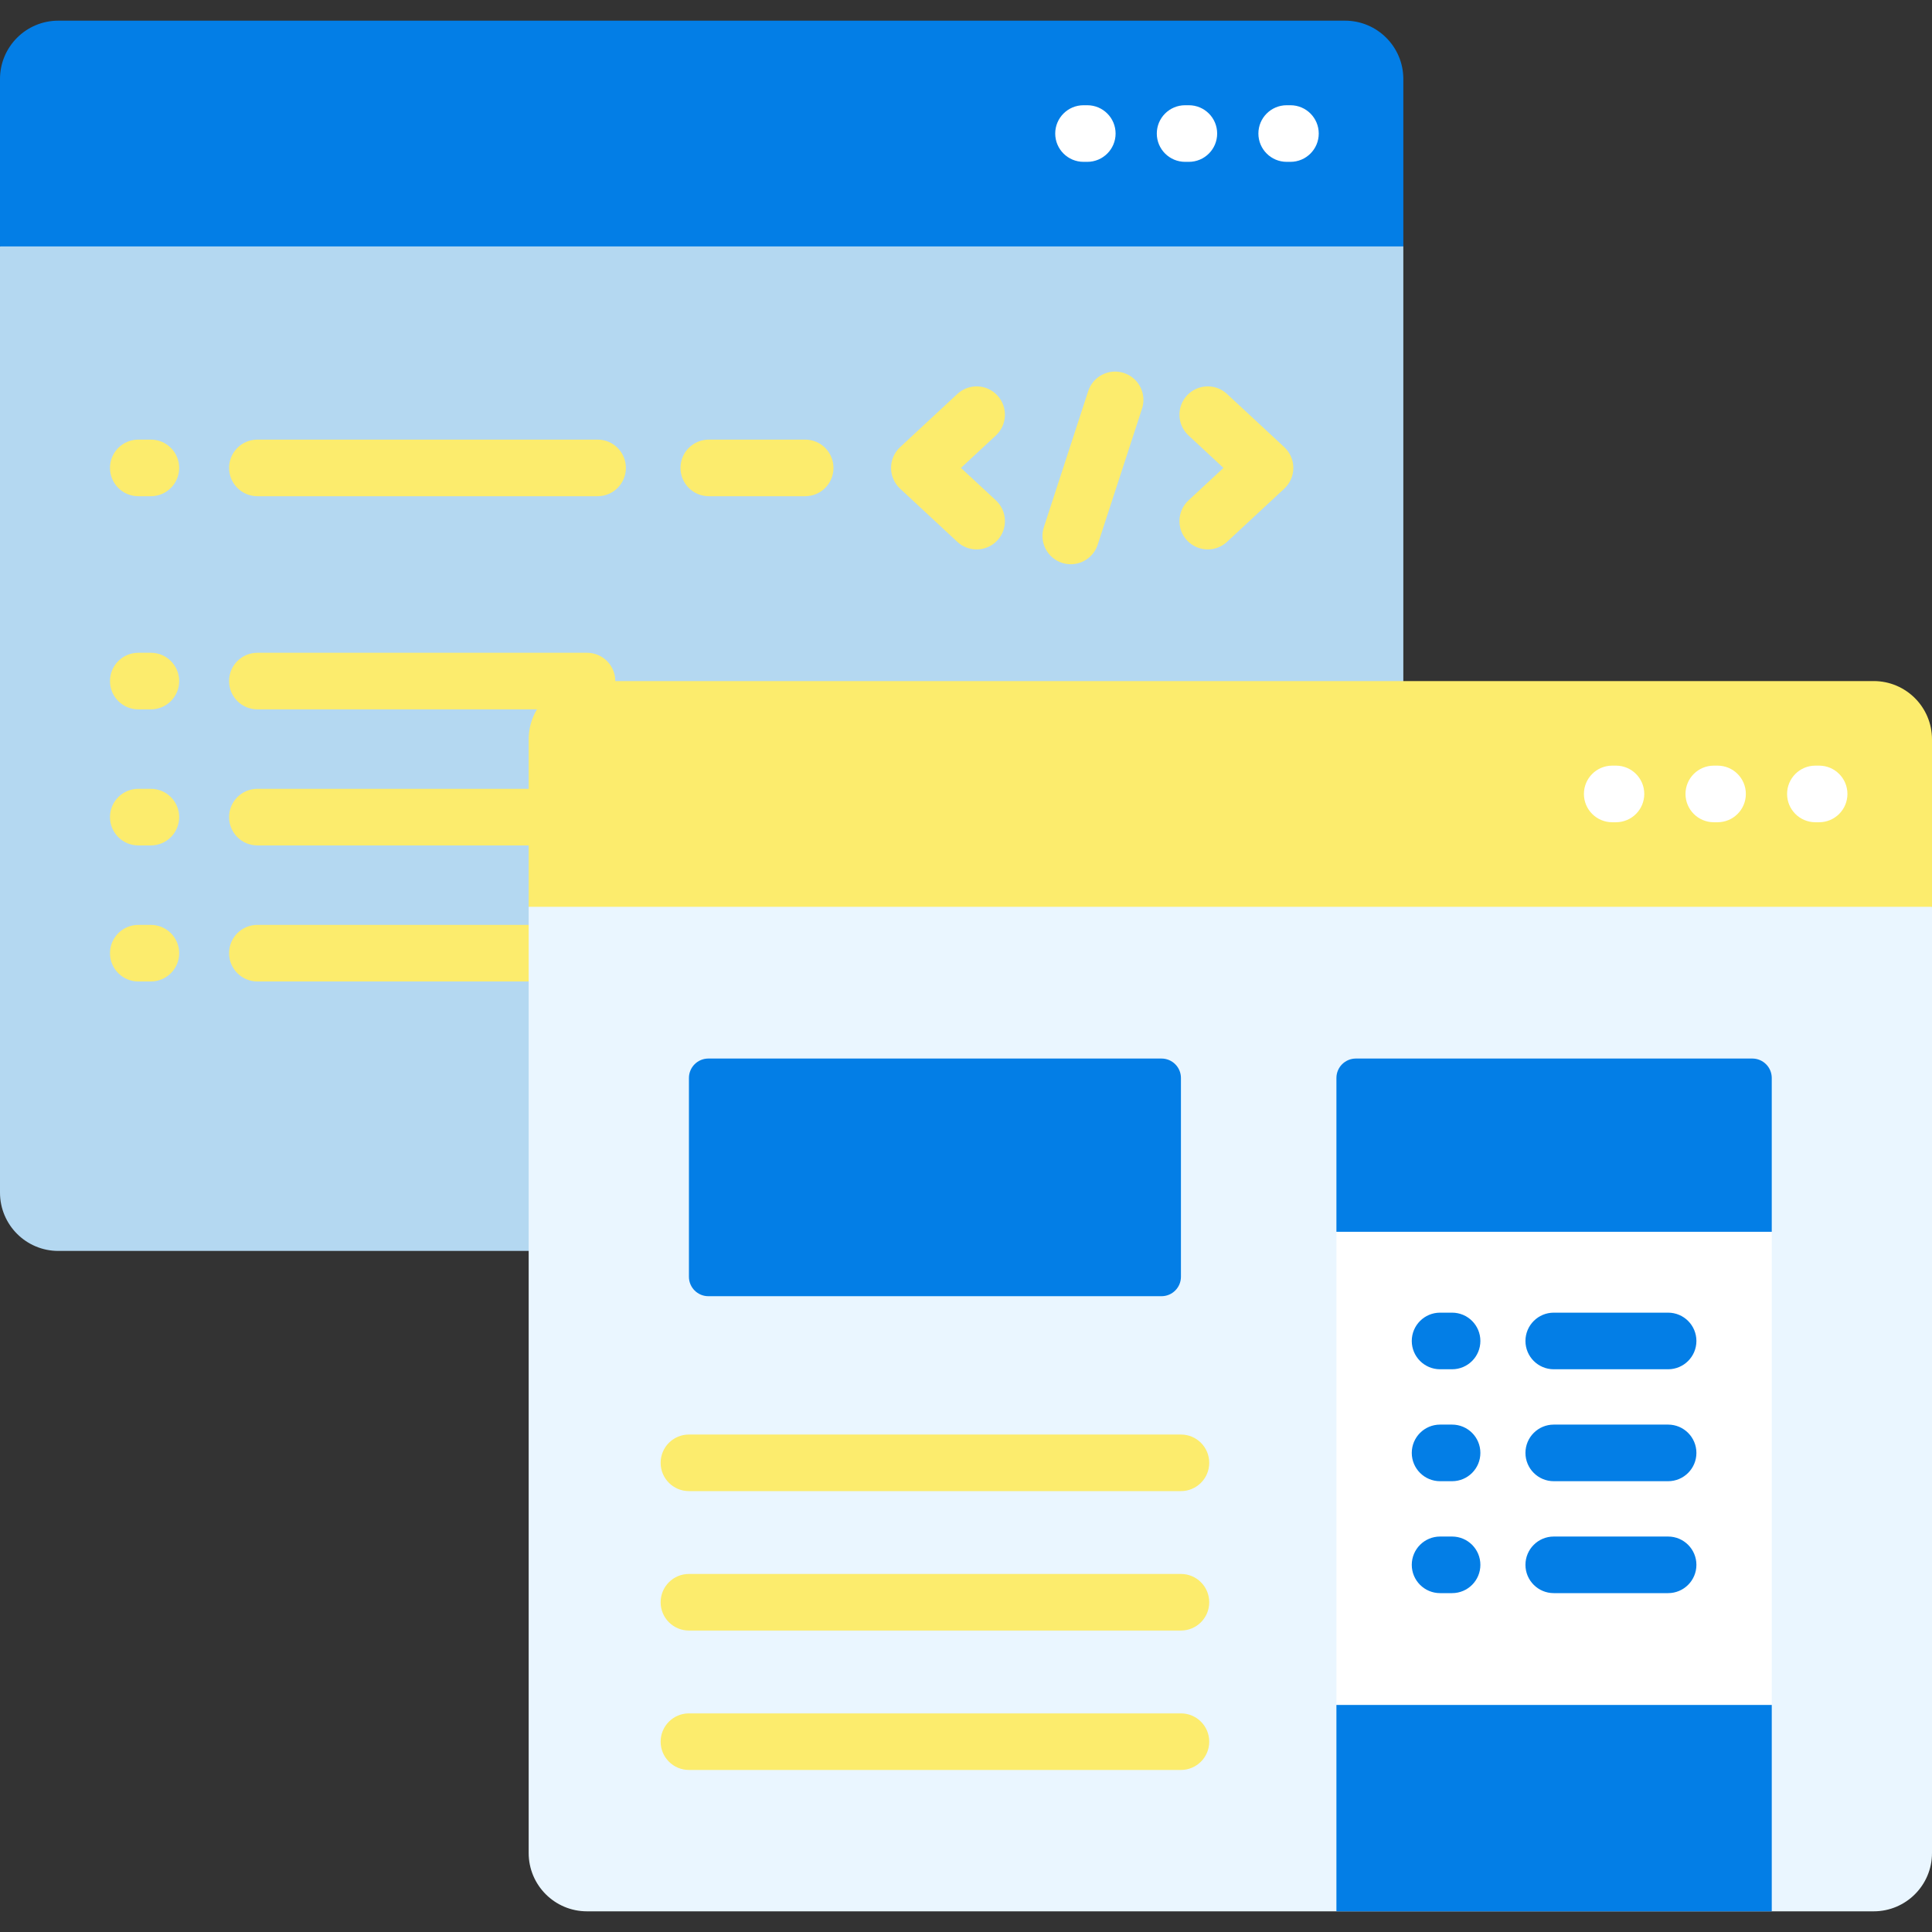 <svg width="100" height="100" viewBox="0 0 100 100" fill="none" xmlns="http://www.w3.org/2000/svg">
<rect x="0" y="0" width="100" height="100" fill="#333333" stroke="none"/>
<g clip-path="url(#clip0_17_6167)">
<g clip-path="url(#clip1_17_6167)">
<path d="M27.566 38.27C27.566 36.717 28.829 35.453 30.383 35.453H72.636V12.754L72.497 12.564H0.285L0 12.754V61.73C0 63.397 1.351 64.748 3.018 64.748H27.566V38.27Z" fill="#B4D8F1"/>
<path d="M7.809 25.684H7.158C6.349 25.684 5.693 25.028 5.693 24.219C5.693 23.41 6.349 22.754 7.158 22.754H7.809C8.618 22.754 9.274 23.41 9.274 24.219C9.274 25.028 8.618 25.684 7.809 25.684Z" fill="#FCEC6D"/>
<path d="M41.676 25.684H36.687C35.878 25.684 35.222 25.028 35.222 24.219C35.222 23.41 35.878 22.754 36.687 22.754H41.676C42.485 22.754 43.141 23.41 43.141 24.219C43.141 25.028 42.485 25.684 41.676 25.684Z" fill="#FCEC6D"/>
<path d="M30.931 25.684H13.322C12.513 25.684 11.857 25.028 11.857 24.219C11.857 23.41 12.513 22.754 13.322 22.754H30.931C31.74 22.754 32.396 23.41 32.396 24.219C32.396 25.028 31.74 25.684 30.931 25.684Z" fill="#FCEC6D"/>
<path d="M7.809 36.717H7.158C6.349 36.717 5.693 36.061 5.693 35.252C5.693 34.443 6.349 33.787 7.158 33.787H7.809C8.618 33.787 9.274 34.443 9.274 35.252C9.274 36.061 8.618 36.717 7.809 36.717Z" fill="#FCEC6D"/>
<path d="M7.809 43.759H7.158C6.349 43.759 5.693 43.103 5.693 42.294C5.693 41.485 6.349 40.829 7.158 40.829H7.809C8.618 40.829 9.274 41.485 9.274 42.294C9.274 43.103 8.618 43.759 7.809 43.759Z" fill="#FCEC6D"/>
<path d="M7.809 50.801H7.158C6.349 50.801 5.693 50.145 5.693 49.337C5.693 48.528 6.349 47.872 7.158 47.872H7.809C8.618 47.872 9.274 48.528 9.274 49.337C9.274 50.145 8.618 50.801 7.809 50.801Z" fill="#FCEC6D"/>
<path d="M31.848 35.252C31.848 34.443 31.192 33.787 30.383 33.787H13.322C12.513 33.787 11.857 34.443 11.857 35.252C11.857 36.061 12.513 36.717 13.322 36.717H28.035C28.54 35.956 29.403 35.453 30.383 35.453H31.832C31.841 35.387 31.848 35.321 31.848 35.252Z" fill="#FCEC6D"/>
<path d="M27.566 40.845C27.5 40.836 27.433 40.829 27.365 40.829H13.322C12.513 40.829 11.857 41.485 11.857 42.294C11.857 43.103 12.513 43.759 13.322 43.759H27.365C27.433 43.759 27.5 43.753 27.566 43.743L27.566 40.845Z" fill="#FCEC6D"/>
<path d="M27.566 47.887C27.5 47.878 27.433 47.871 27.365 47.871H13.322C12.513 47.871 11.857 48.527 11.857 49.336C11.857 50.145 12.513 50.801 13.322 50.801H27.365C27.433 50.801 27.5 50.795 27.566 50.786L27.566 47.887Z" fill="#FCEC6D"/>
<path d="M50.55 28.438C50.193 28.438 49.835 28.309 49.553 28.047L46.588 25.292C46.29 25.015 46.121 24.626 46.121 24.219C46.121 23.812 46.29 23.423 46.588 23.146L49.553 20.391C50.146 19.84 51.073 19.874 51.623 20.467C52.174 21.06 52.14 21.986 51.548 22.537L49.738 24.219L51.548 25.9C52.14 26.451 52.174 27.378 51.623 27.971C51.335 28.281 50.943 28.438 50.55 28.438Z" fill="#FCEC6D"/>
<path d="M62.514 28.438C62.12 28.438 61.729 28.281 61.44 27.971C60.889 27.378 60.923 26.451 61.516 25.9L63.326 24.219L61.516 22.537C60.923 21.986 60.889 21.059 61.44 20.467C61.991 19.874 62.918 19.84 63.51 20.391L66.475 23.145C66.773 23.422 66.943 23.811 66.943 24.218C66.943 24.625 66.773 25.014 66.475 25.291L63.51 28.046C63.228 28.309 62.871 28.438 62.514 28.438Z" fill="#FCEC6D"/>
<path d="M55.423 29.205C55.272 29.205 55.12 29.181 54.969 29.132C54.2 28.882 53.779 28.055 54.03 27.286L56.325 20.244C56.576 19.474 57.404 19.055 58.172 19.305C58.941 19.555 59.362 20.382 59.111 21.151L56.816 28.194C56.614 28.812 56.04 29.205 55.423 29.205Z" fill="#FCEC6D"/>
<path d="M69.617 1.07H3.018C1.351 1.07 0 2.421 0 4.088V12.754H72.636V4.088C72.636 2.421 71.284 1.07 69.617 1.07Z" fill="#037EE6"/>
<path d="M99.861 46.746H27.649L27.364 46.936V95.912C27.364 97.578 28.715 98.93 30.382 98.93H96.982C98.648 98.93 100 97.579 100 95.912V46.936L99.861 46.746Z" fill="#EAF6FF"/>
<path d="M90.249 63.563H70.743L69.173 63.758V88.248L69.943 88.443H90.885L91.705 88.248V63.758L90.249 63.563Z" fill="white"/>
<path d="M96.982 35.252H30.382C28.716 35.252 27.364 36.603 27.364 38.27V46.936H100V38.27C100 36.603 98.649 35.252 96.982 35.252Z" fill="#FCEC6D"/>
<path d="M60.119 67.091H36.665C36.109 67.091 35.659 66.641 35.659 66.085V55.796C35.659 55.24 36.109 54.79 36.665 54.79H60.119C60.675 54.79 61.125 55.24 61.125 55.796V66.085C61.125 66.641 60.675 67.091 60.119 67.091Z" fill="#037EE6"/>
<path d="M90.7 54.79H70.179C69.624 54.79 69.173 55.24 69.173 55.796V63.758H91.706V55.796C91.705 55.24 91.255 54.79 90.7 54.79Z" fill="#037EE6"/>
<path d="M69.173 88.248H91.706V98.93H69.173V88.248Z" fill="#037EE6"/>
<path d="M56.278 8.377H56.083C55.274 8.377 54.618 7.721 54.618 6.912C54.618 6.103 55.274 5.447 56.083 5.447H56.278C57.087 5.447 57.743 6.103 57.743 6.912C57.743 7.721 57.087 8.377 56.278 8.377Z" fill="white"/>
<path d="M61.535 8.377H61.341C60.532 8.377 59.876 7.721 59.876 6.912C59.876 6.103 60.532 5.447 61.341 5.447H61.535C62.345 5.447 63 6.103 63 6.912C63 7.721 62.345 8.377 61.535 8.377Z" fill="white"/>
<path d="M66.793 8.377H66.599C65.79 8.377 65.134 7.721 65.134 6.912C65.134 6.103 65.79 5.447 66.599 5.447H66.793C67.603 5.447 68.258 6.103 68.258 6.912C68.258 7.721 67.603 8.377 66.793 8.377Z" fill="white"/>
<path d="M83.642 42.559H83.448C82.639 42.559 81.983 41.903 81.983 41.094C81.983 40.285 82.639 39.629 83.448 39.629H83.642C84.452 39.629 85.107 40.285 85.107 41.094C85.107 41.903 84.452 42.559 83.642 42.559Z" fill="white"/>
<path d="M88.9 42.559H88.706C87.896 42.559 87.241 41.903 87.241 41.094C87.241 40.285 87.896 39.629 88.706 39.629H88.9C89.71 39.629 90.365 40.285 90.365 41.094C90.365 41.903 89.71 42.559 88.9 42.559Z" fill="white"/>
<path d="M94.158 42.559H93.963C93.154 42.559 92.499 41.903 92.499 41.094C92.499 40.285 93.154 39.629 93.963 39.629H94.158C94.967 39.629 95.623 40.285 95.623 41.094C95.623 41.903 94.967 42.559 94.158 42.559Z" fill="white"/>
<path d="M61.125 77.18H35.659C34.849 77.18 34.194 76.524 34.194 75.715C34.194 74.906 34.849 74.251 35.659 74.251H61.125C61.934 74.251 62.59 74.906 62.59 75.715C62.59 76.524 61.934 77.18 61.125 77.18Z" fill="#FCEC6D"/>
<path d="M61.125 84.397H35.659C34.849 84.397 34.194 83.741 34.194 82.932C34.194 82.123 34.849 81.467 35.659 81.467H61.125C61.934 81.467 62.59 82.123 62.59 82.932C62.59 83.741 61.934 84.397 61.125 84.397Z" fill="#FCEC6D"/>
<path d="M61.125 91.613H35.659C34.849 91.613 34.194 90.957 34.194 90.148C34.194 89.34 34.849 88.684 35.659 88.684H61.125C61.934 88.684 62.59 89.34 62.59 90.148C62.59 90.957 61.934 91.613 61.125 91.613Z" fill="#FCEC6D"/>
<path d="M75.159 70.873H74.538C73.729 70.873 73.073 70.217 73.073 69.408C73.073 68.599 73.729 67.943 74.538 67.943H75.159C75.969 67.943 76.624 68.599 76.624 69.408C76.624 70.217 75.969 70.873 75.159 70.873Z" fill="#037EE6"/>
<path d="M75.159 76.667H74.538C73.729 76.667 73.073 76.011 73.073 75.202C73.073 74.393 73.729 73.737 74.538 73.737H75.159C75.969 73.737 76.624 74.393 76.624 75.202C76.624 76.011 75.969 76.667 75.159 76.667Z" fill="#037EE6"/>
<path d="M75.159 82.46H74.538C73.729 82.46 73.073 81.805 73.073 80.996C73.073 80.187 73.729 79.531 74.538 79.531H75.159C75.969 79.531 76.624 80.187 76.624 80.996C76.624 81.805 75.969 82.46 75.159 82.46Z" fill="#037EE6"/>
<path d="M86.341 70.873H80.422C79.613 70.873 78.957 70.217 78.957 69.408C78.957 68.599 79.613 67.943 80.422 67.943H86.341C87.15 67.943 87.806 68.599 87.806 69.408C87.806 70.217 87.15 70.873 86.341 70.873Z" fill="#037EE6"/>
<path d="M86.341 76.667H80.422C79.613 76.667 78.957 76.011 78.957 75.202C78.957 74.393 79.613 73.737 80.422 73.737H86.341C87.15 73.737 87.806 74.393 87.806 75.202C87.806 76.011 87.15 76.667 86.341 76.667Z" fill="#037EE6"/>
<path d="M86.341 82.46H80.422C79.613 82.46 78.957 81.805 78.957 80.996C78.957 80.187 79.613 79.531 80.422 79.531H86.341C87.15 79.531 87.806 80.187 87.806 80.996C87.806 81.805 87.15 82.46 86.341 82.46Z" fill="#037EE6"/>
</g>
</g>
<defs>
<clipPath id="clip0_17_6167">
<rect width="100" height="100" fill="white"/>
</clipPath>
<clipPath id="clip1_17_6167">
<rect width="100" height="100" fill="white"/>
</clipPath>
</defs>
</svg>
